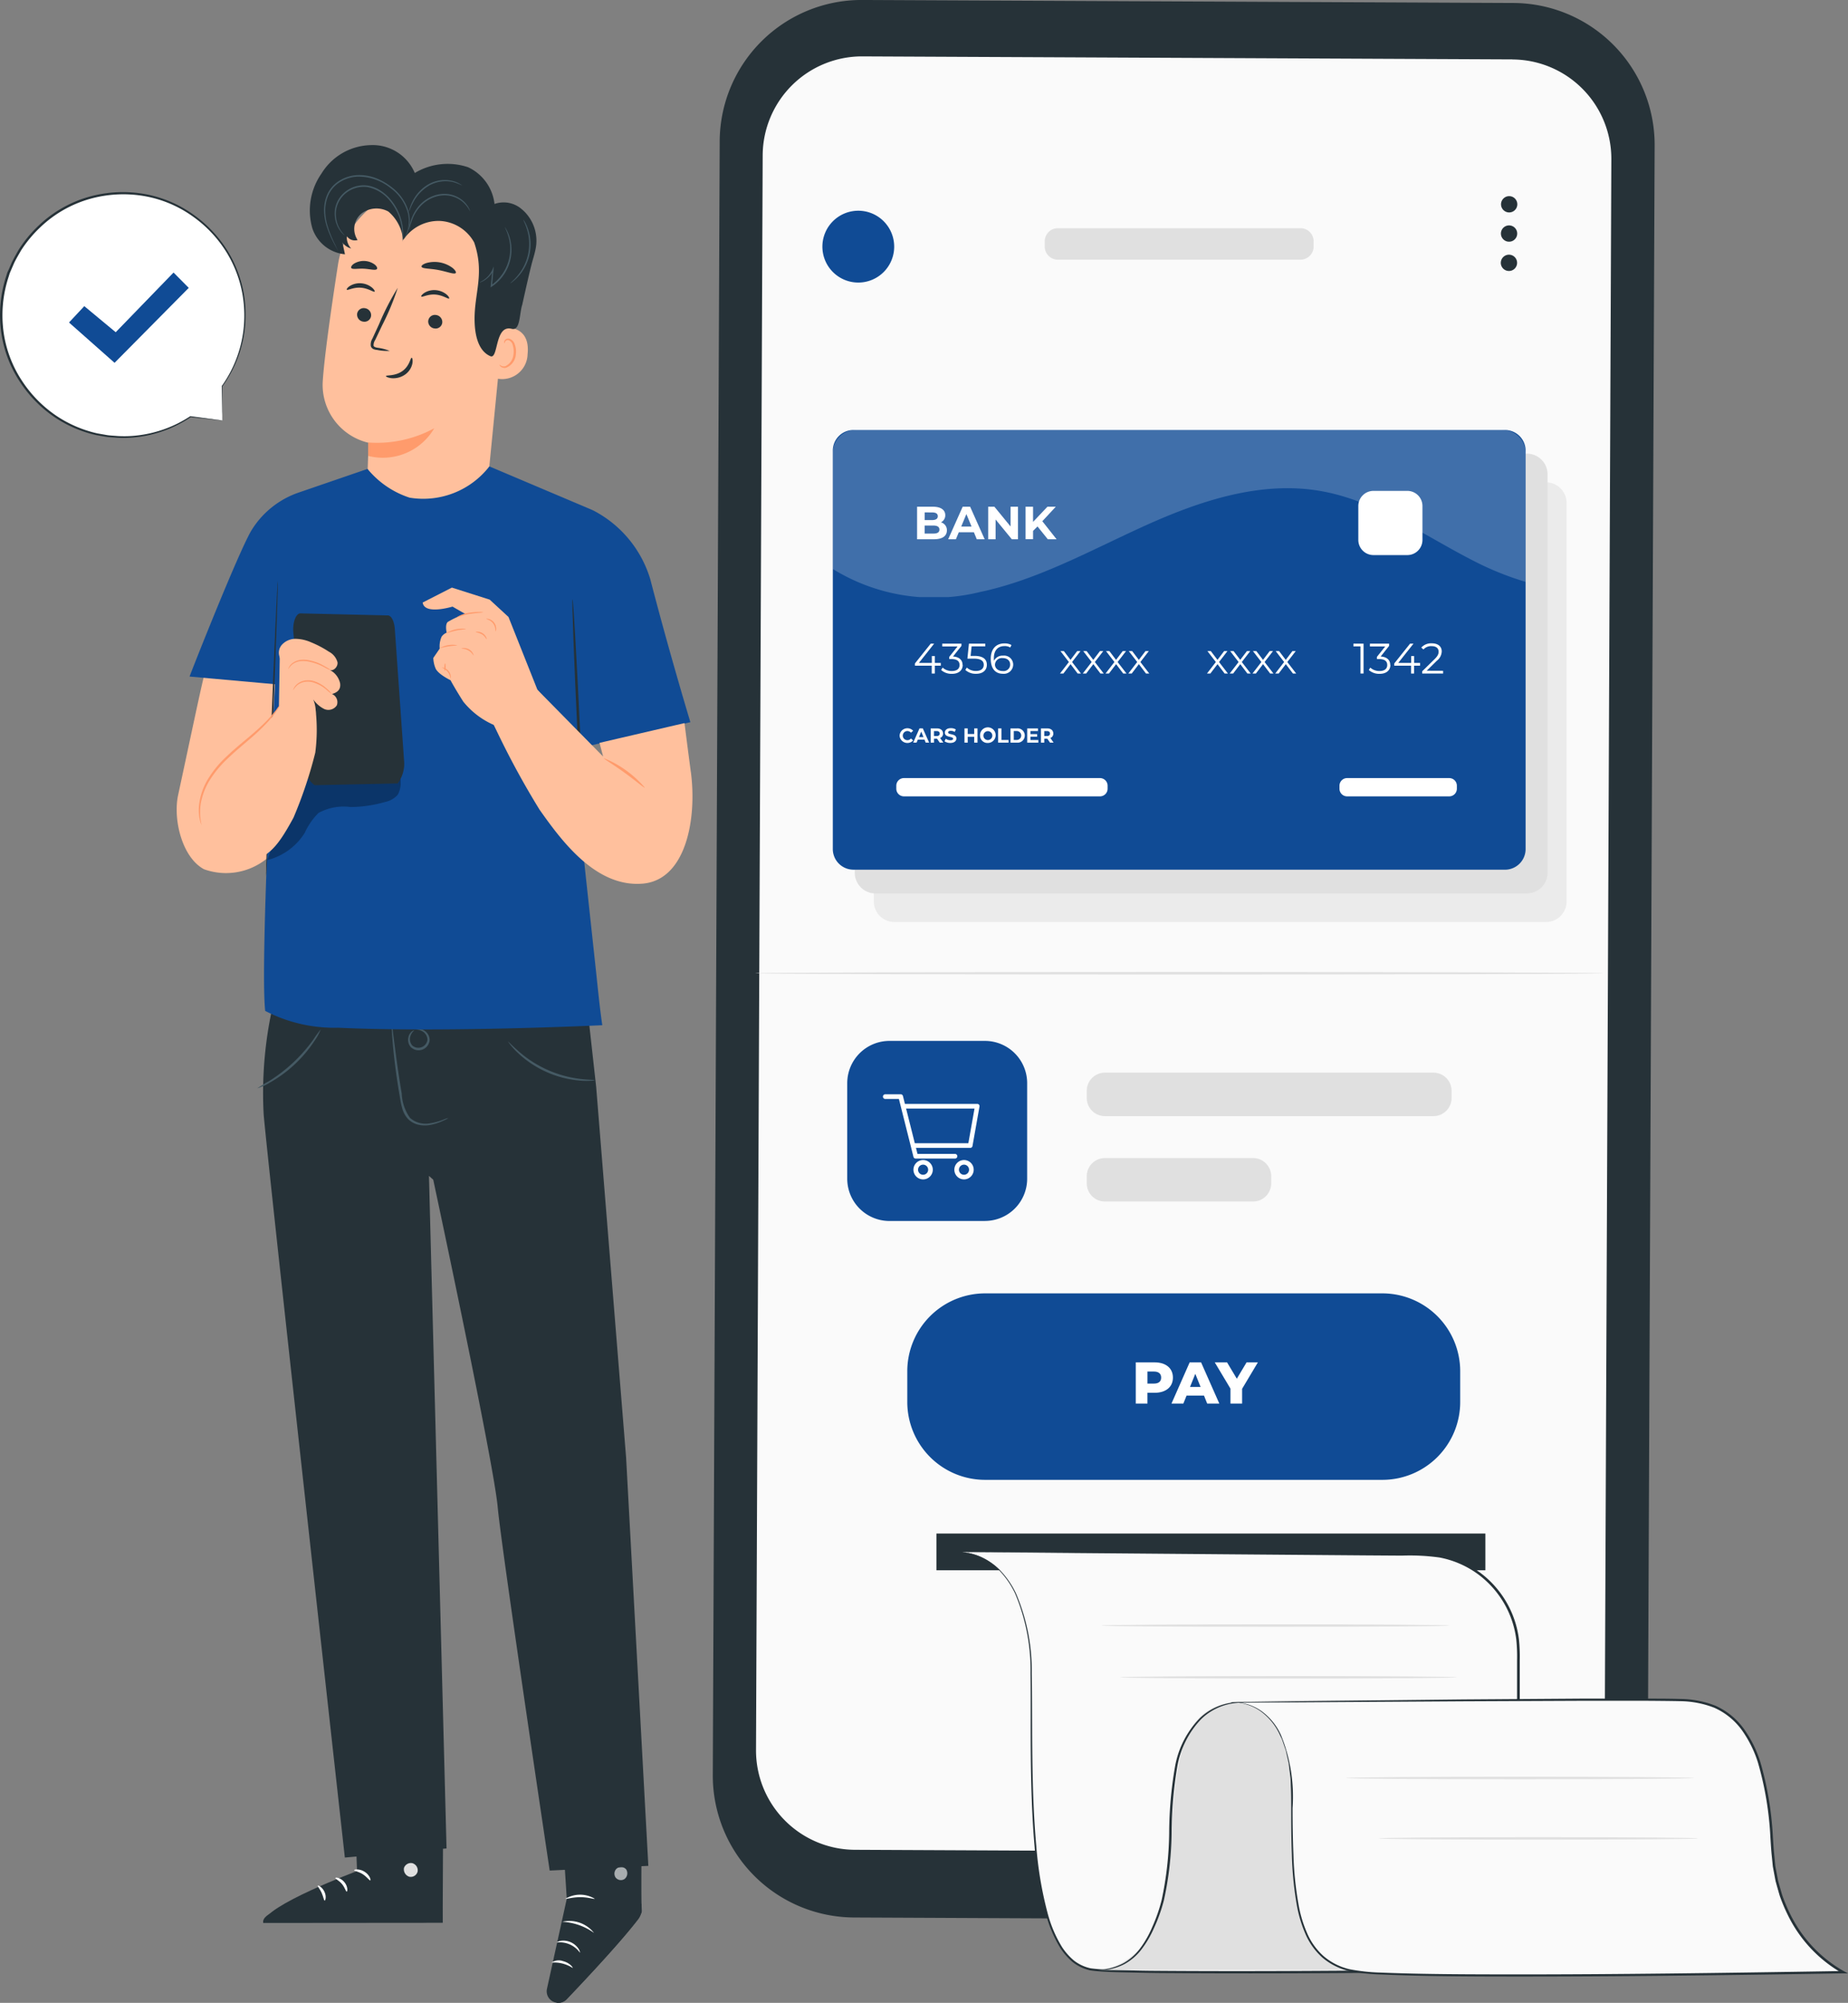 <svg id="Group_25421" data-name="Group 25421" xmlns="http://www.w3.org/2000/svg" xmlns:xlink="http://www.w3.org/1999/xlink" width="83.093" height="90" viewBox="0 0 83.093 90">
  <rect x="0" y="0" width="83.093" height="90" fill="#808080" stroke="none"/>
  <defs>
    <clipPath id="clip-path">
      <rect id="Rectangle_2549" data-name="Rectangle 2549" width="83.093" height="90" fill="none"/>
    </clipPath>
    <clipPath id="clip-path-3">
      <rect id="Rectangle_2542" data-name="Rectangle 2542" width="31.15" height="7.514" fill="none"/>
    </clipPath>
    <clipPath id="clip-path-6">
      <rect id="Rectangle_2546" data-name="Rectangle 2546" width="0.58" height="0.588" fill="none"/>
    </clipPath>
    <clipPath id="clip-path-7">
      <rect id="Rectangle_2547" data-name="Rectangle 2547" width="5.991" height="5.53" fill="none"/>
    </clipPath>
  </defs>
  <g id="Group_25420" data-name="Group 25420" clip-path="url(#clip-path)">
    <g id="Group_25409" data-name="Group 25409">
      <g id="Group_25408" data-name="Group 25408" clip-path="url(#clip-path)">
        <path id="Path_11267" data-name="Path 11267" d="M183.892,86.3l-29.282-.135a6.379,6.379,0,0,1-6.349-6.406l.31-73.411A6.379,6.379,0,0,1,154.979,0l29.282.135a6.379,6.379,0,0,1,6.349,6.406l-.31,73.411a6.378,6.378,0,0,1-6.408,6.351" transform="translate(-116.211 -0.001)" fill="#263238"/>
        <path id="Path_11268" data-name="Path 11268" d="M191.269,11.857l-5.677-.026-16.581-.077-2-.009-4.969-.023a4.467,4.467,0,0,0-4.488,4.448l-.3,71.654A4.467,4.467,0,0,0,161.7,92.31l29.223.135A4.467,4.467,0,0,0,195.413,88l.3-71.654a4.467,4.467,0,0,0-4.447-4.486" transform="translate(-123.261 -9.188)" fill="#fafafa"/>
        <path id="Path_11269" data-name="Path 11269" d="M312.955,41.14a.366.366,0,1,1-.364-.367.366.366,0,0,1,.364.367" transform="translate(-244.731 -31.959)" fill="#263238"/>
        <path id="Path_11270" data-name="Path 11270" d="M312.933,47.225a.366.366,0,1,1-.364-.367.366.366,0,0,1,.364.367" transform="translate(-244.714 -36.729)" fill="#263238"/>
        <path id="Path_11271" data-name="Path 11271" d="M312.91,53.31a.366.366,0,1,1-.364-.367.365.365,0,0,1,.364.367" transform="translate(-244.696 -41.498)" fill="#263238"/>
        <path id="Path_11272" data-name="Path 11272" d="M211.979,120H182.688a.929.929,0,0,1-.93-.93v-17.9a.929.929,0,0,1,.93-.929h29.291a.929.929,0,0,1,.93.929v17.9a.929.929,0,0,1-.93.93" transform="translate(-142.468 -78.567)" fill="#ebebeb"/>
        <path id="Path_11273" data-name="Path 11273" d="M208.018,114.062H178.727a.929.929,0,0,1-.93-.93V95.23a.93.93,0,0,1,.93-.93h29.291a.93.93,0,0,1,.93.93v17.9a.929.929,0,0,1-.93.93" transform="translate(-139.363 -73.915)" fill="#e0e0e0"/>
        <path id="Path_11274" data-name="Path 11274" d="M203.447,109.129H174.156a.929.929,0,0,1-.93-.93V90.3a.929.929,0,0,1,.93-.929h29.291a.929.929,0,0,1,.93.929v17.9a.929.929,0,0,1-.93.93" transform="translate(-135.78 -70.049)" fill="#104b95"/>
        <path id="Path_11275" data-name="Path 11275" d="M192.093,106.394c0,.253-.2.4-.585.4h-.756v-1.462h.714c.366,0,.554.152.554.38a.352.352,0,0,1-.194.322.361.361,0,0,1,.267.361m-1-.808v.345h.336c.165,0,.255-.058.255-.173s-.09-.171-.255-.171Zm.664.773c0-.123-.094-.182-.27-.182h-.395v.361h.395c.176,0,.27-.054.27-.18" transform="translate(-149.517 -82.562)" fill="#fff"/>
        <path id="Path_11276" data-name="Path 11276" d="M198.4,106.48h-.679l-.13.313h-.347l.652-1.462h.334l.654,1.462h-.355Zm-.106-.257-.232-.56-.232.56Z" transform="translate(-154.61 -82.562)" fill="#fff"/>
        <path id="Path_11277" data-name="Path 11277" d="M206.877,105.331v1.462H206.6l-.729-.888v.888h-.334v-1.462h.28l.727.888v-.888Z" transform="translate(-161.105 -82.561)" fill="#fff"/>
        <path id="Path_11278" data-name="Path 11278" d="M213.871,106.218l-.2.2v.37h-.337V105.33h.337v.683l.647-.683h.376l-.606.652.641.811h-.395Z" transform="translate(-167.221 -82.561)" fill="#fff"/>
        <path id="Path_11279" data-name="Path 11279" d="M191.469,134.79H191.2v.353h-.138v-.353h-.757v-.1l.711-.89h.154l-.687.867h.583v-.31h.134v.31h.268Z" transform="translate(-149.167 -104.877)" fill="#fff"/>
        <path id="Path_11280" data-name="Path 11280" d="M196.73,134.757c0,.224-.163.4-.487.4a.7.7,0,0,1-.483-.173l.067-.109a.588.588,0,0,0,.416.155c.222,0,.345-.1.345-.27s-.113-.267-.363-.267h-.1v-.1l.372-.466h-.687V133.8h.863v.1l-.38.478c.288.015.431.167.431.382" transform="translate(-153.443 -104.877)" fill="#fff"/>
        <path id="Path_11281" data-name="Path 11281" d="M201.758,134.748c0,.228-.159.407-.487.407a.692.692,0,0,1-.481-.173l.067-.109a.581.581,0,0,0,.412.155c.228,0,.349-.111.349-.275s-.107-.28-.449-.28h-.286l.069-.673h.734v.123h-.613l-.046.428h.173c.4,0,.558.159.558.4" transform="translate(-157.385 -104.877)" fill="#fff"/>
        <path id="Path_11282" data-name="Path 11282" d="M207.084,134.7a.418.418,0,0,1-.458.412c-.356,0-.55-.247-.55-.671,0-.457.249-.694.614-.694a.615.615,0,0,1,.318.073l-.056.111a.468.468,0,0,0-.261-.063c-.29,0-.476.186-.476.55,0,.03,0,.069.006.109a.428.428,0,0,1,.41-.23.406.406,0,0,1,.453.4m-.136,0c0-.176-.13-.29-.337-.29a.311.311,0,0,0-.345.294c0,.148.123.288.355.288a.294.294,0,0,0,.328-.292" transform="translate(-161.528 -104.835)" fill="#fff"/>
        <path id="Path_11283" data-name="Path 11283" d="M221.274,136.352l-.32-.422-.322.422h-.153l.4-.518-.38-.491h.153l.3.395.3-.395h.15l-.38.491.4.518Z" transform="translate(-172.818 -106.086)" fill="#fff"/>
        <path id="Path_11284" data-name="Path 11284" d="M226.011,136.352l-.32-.422-.322.422h-.153l.4-.518-.38-.491h.153l.3.395.3-.395h.15l-.38.491.4.518Z" transform="translate(-176.531 -106.086)" fill="#fff"/>
        <path id="Path_11285" data-name="Path 11285" d="M230.747,136.352l-.32-.422-.322.422h-.153l.4-.518-.38-.491h.153l.3.395.3-.395h.15l-.38.491.4.518Z" transform="translate(-180.243 -106.086)" fill="#fff"/>
        <path id="Path_11286" data-name="Path 11286" d="M235.484,136.352l-.32-.422-.322.422h-.153l.4-.518-.38-.491h.153l.3.395.3-.395h.15l-.38.491.4.518Z" transform="translate(-183.956 -106.086)" fill="#fff"/>
        <path id="Path_11287" data-name="Path 11287" d="M251.839,136.352l-.32-.422-.322.422h-.153l.4-.518-.38-.491h.153l.3.395.3-.395h.15l-.38.491.4.518Z" transform="translate(-196.775 -106.086)" fill="#fff"/>
        <path id="Path_11288" data-name="Path 11288" d="M256.575,136.352l-.32-.422-.322.422h-.154l.4-.518-.38-.491h.154l.3.395.3-.395h.15l-.38.491.4.518Z" transform="translate(-200.487 -106.086)" fill="#fff"/>
        <path id="Path_11289" data-name="Path 11289" d="M261.311,136.352l-.32-.422-.322.422h-.153l.4-.518-.38-.491h.154l.3.395.3-.395h.15l-.38.491.4.518Z" transform="translate(-204.2 -106.086)" fill="#fff"/>
        <path id="Path_11290" data-name="Path 11290" d="M266.047,136.352l-.32-.422-.322.422h-.154l.4-.518-.38-.491h.153l.3.395.3-.395h.15l-.38.491.4.518Z" transform="translate(-207.912 -106.086)" fill="#fff"/>
        <path id="Path_11291" data-name="Path 11291" d="M281.973,133.8v1.342h-.138v-1.219h-.317V133.8Z" transform="translate(-220.663 -104.877)" fill="#fff"/>
        <path id="Path_11292" data-name="Path 11292" d="M285.689,134.757c0,.224-.163.4-.487.4a.7.7,0,0,1-.483-.173l.067-.109a.588.588,0,0,0,.416.155c.222,0,.345-.1.345-.27s-.113-.267-.363-.267h-.1v-.1l.372-.466h-.687V133.8h.863v.1l-.38.478c.288.015.431.167.431.382" transform="translate(-223.172 -104.877)" fill="#fff"/>
        <path id="Path_11293" data-name="Path 11293" d="M291.161,134.79h-.268v.353h-.138v-.353H290v-.1l.711-.89h.154l-.687.867h.583v-.31h.134v.31h.268Z" transform="translate(-227.309 -104.877)" fill="#fff"/>
        <path id="Path_11294" data-name="Path 11294" d="M296.611,134.978v.123h-.941V135l.558-.547c.152-.149.18-.24.18-.332,0-.155-.109-.251-.314-.251a.455.455,0,0,0-.366.149l-.1-.084a.6.6,0,0,1,.476-.192c.272,0,.445.138.445.363a.552.552,0,0,1-.221.42l-.456.449Z" transform="translate(-231.723 -104.835)" fill="#fff"/>
        <path id="Path_11295" data-name="Path 11295" d="M187.112,151.7a.353.353,0,0,1,.611-.218l-.1.088a.206.206,0,0,0-.161-.075.2.2,0,1,0,0,.41.2.2,0,0,0,.161-.076l.1.088a.352.352,0,0,1-.611-.217" transform="translate(-146.664 -118.645)" fill="#fff"/>
        <path id="Path_11296" data-name="Path 11296" d="M190.464,151.919h-.3l-.057.137h-.152l.285-.641h.147l.286.641h-.155Zm-.047-.113-.1-.245-.1.245Z" transform="translate(-148.895 -118.685)" fill="#fff"/>
        <path id="Path_11297" data-name="Path 11297" d="M194,152.057l-.123-.178h-.136v.178h-.148v-.641h.277c.171,0,.278.089.278.232a.208.208,0,0,1-.132.2l.144.206Zm-.139-.52h-.121v.223h.121c.091,0,.136-.042.136-.112s-.046-.112-.136-.112" transform="translate(-151.745 -118.685)" fill="#fff"/>
        <path id="Path_11298" data-name="Path 11298" d="M196.477,151.954l.05-.112a.376.376,0,0,0,.211.067c.088,0,.123-.029.123-.069,0-.12-.372-.037-.372-.275,0-.109.088-.2.27-.2a.431.431,0,0,1,.222.057l-.046.113a.361.361,0,0,0-.177-.05c-.088,0-.122.033-.122.073,0,.118.372.037.372.272,0,.107-.089.2-.272.2a.457.457,0,0,1-.261-.074" transform="translate(-154.005 -118.645)" fill="#fff"/>
        <path id="Path_11299" data-name="Path 11299" d="M201.2,151.416v.641h-.148v-.263h-.291v.263h-.148v-.641h.148v.253h.291v-.253Z" transform="translate(-157.248 -118.685)" fill="#fff"/>
        <path id="Path_11300" data-name="Path 11300" d="M203.853,151.7a.351.351,0,1,1,.351.331.332.332,0,0,1-.351-.331m.551,0a.2.2,0,1,0-.2.2.2.2,0,0,0,.2-.2" transform="translate(-159.786 -118.645)" fill="#fff"/>
        <path id="Path_11301" data-name="Path 11301" d="M207.618,151.416h.148v.52h.321v.121h-.469Z" transform="translate(-162.738 -118.685)" fill="#fff"/>
        <path id="Path_11302" data-name="Path 11302" d="M210.178,151.416h.291a.322.322,0,1,1,0,.641h-.291Zm.284.519a.2.2,0,1,0,0-.4h-.135v.4Z" transform="translate(-164.744 -118.685)" fill="#fff"/>
        <path id="Path_11303" data-name="Path 11303" d="M214.176,151.937v.119h-.5v-.641h.484v.119h-.337v.139h.3v.115h-.3v.148Z" transform="translate(-167.489 -118.684)" fill="#fff"/>
        <path id="Path_11304" data-name="Path 11304" d="M216.933,152.057l-.124-.178h-.136v.178h-.148v-.641h.277c.171,0,.278.089.278.232a.208.208,0,0,1-.132.2l.144.206Zm-.139-.52h-.121v.223h.121c.091,0,.136-.042.136-.112s-.046-.112-.136-.112" transform="translate(-169.719 -118.685)" fill="#fff"/>
        <path id="Path_11305" data-name="Path 11305" d="M195.589,162.564h-8.815a.343.343,0,0,1-.343-.343v-.135a.343.343,0,0,1,.343-.343h8.815a.343.343,0,0,1,.343.343v.135a.343.343,0,0,1-.343.343" transform="translate(-146.13 -126.779)" fill="#fff"/>
        <path id="Path_11306" data-name="Path 11306" d="M283.549,162.564h-4.592a.343.343,0,0,1-.343-.343v-.135a.343.343,0,0,1,.343-.343h4.592a.343.343,0,0,1,.343.343v.135a.343.343,0,0,1-.343.343" transform="translate(-218.386 -126.779)" fill="#fff"/>
        <g id="Group_25407" data-name="Group 25407" transform="translate(37.446 19.318)" opacity="0.2">
          <g id="Group_25406" data-name="Group 25406">
            <g id="Group_25405" data-name="Group 25405" clip-path="url(#clip-path-3)">
              <path id="Path_11307" data-name="Path 11307" d="M203.344,89.367H174.258a1.032,1.032,0,0,0-1.032,1.032v5.218a8.647,8.647,0,0,0,6.6,1.039c2.64-.552,5.03-1.9,7.489-3.008s5.161-1.995,7.819-1.539c2.508.43,4.647,1.992,6.914,3.148a13.46,13.46,0,0,0,2.327.938V90.4a1.032,1.032,0,0,0-1.032-1.032" transform="translate(-173.226 -89.367)" fill="#fff"/>
            </g>
          </g>
        </g>
        <path id="Path_11308" data-name="Path 11308" d="M182.427,224.492h-4.29a1.9,1.9,0,0,1-1.9-1.9V218.3a1.9,1.9,0,0,1,1.9-1.9h4.29a1.9,1.9,0,0,1,1.9,1.9v4.29a1.9,1.9,0,0,1-1.9,1.9" transform="translate(-138.142 -169.626)" fill="#104b95"/>
        <path id="Path_11309" data-name="Path 11309" d="M186.886,230.358h-1.767a.1.1,0,0,1-.1-.079l-.654-2.6h-.613a.1.1,0,1,1,0-.209h.695a.1.1,0,0,1,.1.079l.654,2.6h1.686a.1.1,0,1,1,0,.209" transform="translate(-143.947 -178.297)" fill="#fff"/>
        <path id="Path_11310" data-name="Path 11310" d="M191.138,241.941a.331.331,0,1,1-.331-.331.331.331,0,0,1,.331.331" transform="translate(-149.301 -189.381)" fill="#104b95"/>
        <path id="Path_11311" data-name="Path 11311" d="M190.429,242a.435.435,0,1,1,.436-.435.436.436,0,0,1-.436.435m0-.662a.227.227,0,1,0,.227.227.227.227,0,0,0-.227-.227" transform="translate(-148.923 -189.003)" fill="#fff"/>
        <path id="Path_11312" data-name="Path 11312" d="M199.641,241.941a.331.331,0,1,1-.331-.331.331.331,0,0,1,.331.331" transform="translate(-155.966 -189.381)" fill="#104b95"/>
        <path id="Path_11313" data-name="Path 11313" d="M198.932,242a.435.435,0,1,1,.436-.435.436.436,0,0,1-.436.435m0-.662a.227.227,0,1,0,.227.227.227.227,0,0,0-.227-.227" transform="translate(-155.587 -189.003)" fill="#fff"/>
        <path id="Path_11314" data-name="Path 11314" d="M190.629,231.446h-2.518a.1.1,0,0,1,0-.209h2.43l.277-1.557h-3.175a.1.1,0,0,1,0-.209c.005,0,.37,0,.861,0h2.437a.1.1,0,0,1,.1.123l-.314,1.767a.1.1,0,0,1-.1.086" transform="translate(-147 -179.866)" fill="#fff"/>
        <path id="Path_11315" data-name="Path 11315" d="M241.64,224.931H226.868a.816.816,0,0,1-.816-.816v-.321a.816.816,0,0,1,.816-.816H241.64a.816.816,0,0,1,.816.816v.321a.816.816,0,0,1-.816.816" transform="translate(-177.187 -174.777)" fill="#e0e0e0"/>
        <path id="Path_11316" data-name="Path 11316" d="M233.529,242.681h-6.661a.816.816,0,0,1-.816-.816v-.321a.816.816,0,0,1,.816-.816h6.661a.816.816,0,0,1,.816.816v.321a.816.816,0,0,1-.816.816" transform="translate(-177.187 -188.69)" fill="#e0e0e0"/>
        <path id="Path_11317" data-name="Path 11317" d="M195.21,202.113c0,.031-8.537.056-19.065.056s-19.067-.025-19.067-.056,8.535-.056,19.067-.056,19.065.025,19.065.056" transform="translate(-123.123 -158.379)" fill="#e0e0e0"/>
        <path id="Path_11318" data-name="Path 11318" d="M210.059,277.2H192.2a3.5,3.5,0,0,1-3.5-3.5v-1.379a3.5,3.5,0,0,1,3.5-3.5h17.861a3.5,3.5,0,0,1,3.5,3.5v1.379a3.5,3.5,0,0,1-3.5,3.5" transform="translate(-147.905 -210.702)" fill="#104b95"/>
        <path id="Path_11319" data-name="Path 11319" d="M237.9,283.885c0,.42-.317.682-.823.682h-.323v.484h-.524V283.2h.847c.505,0,.823.262.823.685m-.529,0c0-.172-.109-.273-.325-.273h-.291v.542h.291c.217,0,.325-.1.325-.27" transform="translate(-185.161 -221.981)" fill="#fff"/>
        <path id="Path_11320" data-name="Path 11320" d="M245.131,284.692h-.783l-.145.36h-.534l.818-1.852H245l.82,1.852h-.545Zm-.153-.386-.238-.592-.238.592Z" transform="translate(-190.995 -221.981)" fill="#fff"/>
        <path id="Path_11321" data-name="Path 11321" d="M253.905,284.388v.664h-.524v-.672l-.706-1.18h.553l.439.735.439-.735h.508Z" transform="translate(-198.055 -221.981)" fill="#fff"/>
        <path id="Path_11322" data-name="Path 11322" d="M174.29,45.42a1.614,1.614,0,1,1-1.614-1.614,1.614,1.614,0,0,1,1.614,1.614" transform="translate(-134.084 -34.337)" fill="#104b95"/>
        <path id="Path_11323" data-name="Path 11323" d="M228.809,48.851H217.9a.591.591,0,0,1-.591-.591v-.233a.591.591,0,0,1,.591-.591h10.909a.591.591,0,0,1,.591.591v.233a.591.591,0,0,1-.591.591" transform="translate(-170.334 -37.182)" fill="#e0e0e0"/>
        <rect id="Rectangle_2543" data-name="Rectangle 2543" width="24.683" height="1.649" transform="translate(42.105 68.911)" fill="#263238"/>
        <path id="Path_11324" data-name="Path 11324" d="M200.185,322.6c.217.072,3.108.072,3.108,5.782s-.144,12.792,2.891,13.009,19.008,0,19.008,0V327.06a4.342,4.342,0,0,0-4.317-4.342Z" transform="translate(-156.911 -252.862)" fill="#fafafa"/>
        <path id="Path_11325" data-name="Path 11325" d="M200.185,322.6l12.006.036,6.092.022,1.67.008a9.762,9.762,0,0,1,1.725.085,4.384,4.384,0,0,1,1.644.679,4.419,4.419,0,0,1,1.885,3.086,7.607,7.607,0,0,1,.038.953q0,.477,0,.959,0,1.928,0,3.935c0,2.673,0,5.44,0,8.274v.809h-.056c-5.586.067-10.9.117-15.726.079-.6,0-1.2-.015-1.787-.028s-1.165-.015-1.744-.094a1.97,1.97,0,0,1-.783-.368,2.878,2.878,0,0,1-.562-.637,5.772,5.772,0,0,1-.645-1.511,16.829,16.829,0,0,1-.513-3.062c-.088-.992-.127-1.947-.149-2.858-.047-1.821-.011-3.47-.032-4.913a8.814,8.814,0,0,0-.7-3.6,3.923,3.923,0,0,0-.773-1.091,2.958,2.958,0,0,0-.815-.544,4.077,4.077,0,0,0-.781-.221l.2.031a2.833,2.833,0,0,1,.585.169,2.953,2.953,0,0,1,.829.54,3.935,3.935,0,0,1,.789,1.1,8.814,8.814,0,0,1,.721,3.617c.027,1.447,0,3.092.048,4.912.025.91.066,1.863.156,2.852a16.764,16.764,0,0,0,.517,3.045,5.677,5.677,0,0,0,.636,1.485,2.783,2.783,0,0,0,.542.613,1.869,1.869,0,0,0,.743.347c.553.074,1.142.069,1.726.09s1.183.022,1.786.026c4.826.032,10.138-.021,15.723-.088l-.056.056v-.753c0-2.834,0-5.6,0-8.274q0-2,0-3.935,0-.482,0-.959a7.514,7.514,0,0,0-.036-.94,4.293,4.293,0,0,0-.608-1.723,4.338,4.338,0,0,0-1.23-1.292,4.289,4.289,0,0,0-1.605-.666,9.705,9.705,0,0,0-1.7-.086l-1.662-.011-6.062-.048-12.048-.1" transform="translate(-156.911 -252.862)" fill="#263238"/>
        <path id="Path_11326" data-name="Path 11326" d="M228.275,365.528s2.5,0,3.034-3.686c.638-4.392,0-8.239,3.4-8.384s12.5,0,12.5,0v12.07Z" transform="translate(-178.929 -277.001)" fill="#e0e0e0"/>
        <path id="Path_11327" data-name="Path 11327" d="M256.051,353.429s2.74-.332,2.74,4.221.072,7.565,3.108,7.9,21.682,0,21.682,0a6.375,6.375,0,0,1-3.18-5.517c-.217-4.12-1.084-6.633-4.047-6.713s-20.3.107-20.3.107" transform="translate(-200.701 -276.929)" fill="#fafafa"/>
        <path id="Path_11328" data-name="Path 11328" d="M256.05,353.258l.184-.008.539-.011,2.076-.031,7.643-.084,5.283-.037,2.945,0c.507,0,1.02,0,1.541.015a4.424,4.424,0,0,1,1.564.3,3.182,3.182,0,0,1,1.271,1.022,5.268,5.268,0,0,1,.75,1.493,14.679,14.679,0,0,1,.57,3.385c.019.291.035.585.067.874l.043.436.081.432.041.217.059.213.122.426a7.482,7.482,0,0,0,.343.822,5.951,5.951,0,0,0,2.429,2.61l.189.1-.212,0-.517.009c-5,.082-9.771.136-14.108.135-2.168,0-4.229-.01-6.158-.092a8.653,8.653,0,0,1-1.419-.153,2.849,2.849,0,0,1-1.229-.619,3.041,3.041,0,0,1-.762-1.081,5.712,5.712,0,0,1-.365-1.211,15.308,15.308,0,0,1-.234-2.331c-.028-.739-.03-1.436-.03-2.087,0-.326,0-.64-.014-.941-.008-.15-.005-.3-.021-.443l-.052-.423-.025-.2-.044-.2-.085-.38-.12-.35-.059-.168-.077-.155a2.672,2.672,0,0,0-.717-.961,2.1,2.1,0,0,0-.771-.425,2.068,2.068,0,0,0-.536-.1c-.062,0-.108,0-.14,0h-.047a.406.406,0,0,1,.047-.006,1.188,1.188,0,0,1,.14,0,1.984,1.984,0,0,1,.542.088,2.1,2.1,0,0,1,.786.421,2.691,2.691,0,0,1,.735.968,7.354,7.354,0,0,1,.521,3.28c0,.651.008,1.347.039,2.084a15.328,15.328,0,0,0,.241,2.318,5.634,5.634,0,0,0,.363,1.193,2.954,2.954,0,0,0,.743,1.049,2.76,2.76,0,0,0,1.193.6,8.587,8.587,0,0,0,1.4.147c1.924.078,3.985.08,6.153.082,4.335,0,9.1-.062,14.106-.144l.516-.009-.023.107a6.052,6.052,0,0,1-2.482-2.663,7.672,7.672,0,0,1-.348-.836l-.124-.433-.06-.216-.041-.22-.082-.439-.044-.442c-.032-.3-.047-.586-.066-.876a14.606,14.606,0,0,0-.562-3.359,5.178,5.178,0,0,0-.732-1.463,3.079,3.079,0,0,0-1.228-.99,4.326,4.326,0,0,0-1.526-.295c-.52-.011-1.034-.014-1.54-.018h-2.945l-5.283.023-7.643.048-2.076.01h-.54l-.184,0" transform="translate(-200.7 -276.758)" fill="#263238"/>
        <path id="Path_11329" data-name="Path 11329" d="M234.734,353.789c0,.014-.219-.009-.606.045a2.6,2.6,0,0,0-1.453.708,4.112,4.112,0,0,0-1.079,2.147,18.456,18.456,0,0,0-.254,3,14.833,14.833,0,0,1-.349,3.006,7.349,7.349,0,0,1-.447,1.247,4.639,4.639,0,0,1-.591.994,2.452,2.452,0,0,1-.73.616,2.492,2.492,0,0,1-.681.236,2.6,2.6,0,0,1-.452.042.8.8,0,0,1-.158,0,.868.868,0,0,1,.157-.018,3.211,3.211,0,0,0,.445-.062,2.552,2.552,0,0,0,.66-.248,2.426,2.426,0,0,0,.7-.611,4.648,4.648,0,0,0,.567-.982,7.38,7.38,0,0,0,.432-1.235,15.2,15.2,0,0,0,.337-2.986,17.87,17.87,0,0,1,.265-3.014,4.147,4.147,0,0,1,1.126-2.183,2.6,2.6,0,0,1,1.5-.693,2.112,2.112,0,0,1,.262-.018,1.591,1.591,0,0,1,.192,0,.83.83,0,0,1,.158.015" transform="translate(-178.662 -277.296)" fill="#263238"/>
        <path id="Path_11330" data-name="Path 11330" d="M244.746,337.7c0,.031-3.5.056-7.821.056s-7.822-.025-7.822-.056,3.5-.056,7.822-.056,7.821.025,7.821.056" transform="translate(-179.578 -264.654)" fill="#e0e0e0"/>
        <path id="Path_11331" data-name="Path 11331" d="M248.116,348.463c0,.031-3.386.056-7.562.056s-7.563-.025-7.563-.056,3.386-.056,7.563-.056,7.562.025,7.562.056" transform="translate(-182.625 -273.092)" fill="#e0e0e0"/>
        <path id="Path_11332" data-name="Path 11332" d="M295.579,369.394c0,.031-3.5.056-7.821.056s-7.822-.025-7.822-.056,3.5-.056,7.822-.056,7.821.025,7.821.056" transform="translate(-219.423 -289.499)" fill="#e0e0e0"/>
        <path id="Path_11333" data-name="Path 11333" d="M301.164,381.953c0,.031-3.212.056-7.175.056s-7.175-.025-7.175-.056,3.212-.056,7.175-.056,7.175.025,7.175.056" transform="translate(-224.814 -299.343)" fill="#e0e0e0"/>
        <path id="Path_11334" data-name="Path 11334" d="M284.739,104.925h-1.523a.681.681,0,0,1-.681-.681v-1.523a.681.681,0,0,1,.681-.681h1.523a.681.681,0,0,1,.68.681v1.523a.681.681,0,0,1-.68.681" transform="translate(-221.46 -79.982)" fill="#fff"/>
      </g>
    </g>
    <g id="Group_25411" data-name="Group 25411">
      <g id="Group_25410" data-name="Group 25410" clip-path="url(#clip-path)">
        <path id="Path_11335" data-name="Path 11335" d="M10.142,50.339l-1.43-.173A5.493,5.493,0,1,1,10.126,48.8l0,0Z" transform="translate(-0.147 -31.447)" fill="#fff"/>
        <path id="Path_11336" data-name="Path 11336" d="M10,50.189s0-.037,0-.1,0-.17-.007-.3c0-.264-.012-.646-.021-1.14l.033.015,0,0a.02.02,0,0,1-.028,0,.02.02,0,0,1,0-.025,5.473,5.473,0,0,0,.962-2.444,5.6,5.6,0,0,0-.046-1.731,5.451,5.451,0,0,0-.708-1.832,5.558,5.558,0,0,0-1.481-1.584,5.318,5.318,0,0,0-2.149-.928,5.561,5.561,0,0,0-2.486.107,5.322,5.322,0,0,0-2.264,1.289,5.594,5.594,0,0,0-.857,1.032c-.11.192-.224.382-.318.58l-.13.3-.064.15-.048.156a5.549,5.549,0,0,0-.225,2.5,5.307,5.307,0,0,0,.846,2.206,5.573,5.573,0,0,0,1.54,1.551,5.476,5.476,0,0,0,1.817.779l.453.08c.149.022.3.026.442.039a4.926,4.926,0,0,0,.839-.016A5.475,5.475,0,0,0,8.555,50a.019.019,0,0,1,.013,0l1.054.139.277.038c.063.009.1.015.1.015s-.029,0-.09-.007l-.273-.028-1.069-.117.013,0a5.458,5.458,0,0,1-2.483.906,4.959,4.959,0,0,1-.849.021c-.147-.013-.3-.015-.449-.037l-.46-.078a5.537,5.537,0,0,1-1.846-.783,5.638,5.638,0,0,1-1.569-1.57,5.385,5.385,0,0,1-.866-2.241A5.634,5.634,0,0,1,.281,43.7l.049-.159L.4,43.391l.132-.307c.1-.2.211-.4.324-.591a5.677,5.677,0,0,1,.872-1.051A5.415,5.415,0,0,1,4.03,40.131a5.647,5.647,0,0,1,2.53-.106,5.4,5.4,0,0,1,2.183.949,5.627,5.627,0,0,1,1.5,1.613,5.513,5.513,0,0,1,.711,1.862,5.644,5.644,0,0,1,.037,1.753A5.463,5.463,0,0,1,10,48.66l-.029-.027,0,0a.02.02,0,0,1,.028,0,.022.022,0,0,1,0,.013c0,.5,0,.886,0,1.153,0,.126,0,.223,0,.294s0,.1,0,.1" transform="translate(0 -31.297)" fill="#263238"/>
        <path id="Path_11337" data-name="Path 11337" d="M14.352,58.9l.687-.735,1.413,1.172,2.6-2.682.684.689L16.4,60.712Z" transform="translate(-11.249 -44.408)" fill="#104b95"/>
      </g>
    </g>
    <g id="Group_25419" data-name="Group 25419">
      <g id="Group_25418" data-name="Group 25418" clip-path="url(#clip-path)">
        <path id="Path_11338" data-name="Path 11338" d="M67.79,42.288a4.149,4.149,0,0,1,4.4-3.5l.214.016c2.3.3,3.328,2.426,2.962,4.718l-.8,8.133-.039,1.681-5.479.5.118-3.549a2.673,2.673,0,0,1-2.062-2.73c.065-1.073.378-3.273.685-5.261" transform="translate(-52.594 -30.39)" fill="#ffc09d"/>
        <path id="Path_11339" data-name="Path 11339" d="M76.574,89.661a5.4,5.4,0,0,0,2.972-.64,2.678,2.678,0,0,1-2.974,1.242Z" transform="translate(-60.02 -69.777)" fill="#ff9b6c"/>
        <path id="Path_11340" data-name="Path 11340" d="M74.271,64.321a.318.318,0,0,0,.283.342A.3.3,0,0,0,74.9,64.4a.318.318,0,0,0-.282-.342.3.3,0,0,0-.348.262" transform="translate(-58.214 -50.209)" fill="#263238"/>
        <path id="Path_11341" data-name="Path 11341" d="M72.124,59.17c.036.044.289-.116.631-.09s.579.215.619.176c.019-.017-.015-.095-.118-.182a.872.872,0,0,0-.492-.192.839.839,0,0,0-.506.123c-.111.073-.152.145-.134.165" transform="translate(-56.53 -46.152)" fill="#263238"/>
        <path id="Path_11342" data-name="Path 11342" d="M89.065,65.732a.318.318,0,0,0,.283.342.3.3,0,0,0,.348-.262.319.319,0,0,0-.282-.342.3.3,0,0,0-.348.262" transform="translate(-69.81 -51.315)" fill="#263238"/>
        <path id="Path_11343" data-name="Path 11343" d="M87.62,60.594c.036.044.29-.116.631-.09s.579.215.619.176c.019-.017-.015-.095-.118-.182a.872.872,0,0,0-.492-.192.838.838,0,0,0-.506.124c-.11.073-.152.145-.134.165" transform="translate(-68.676 -47.268)" fill="#263238"/>
        <path id="Path_11344" data-name="Path 11344" d="M77.963,62.669a2.248,2.248,0,0,0-.547-.141c-.086-.015-.168-.038-.178-.1a.445.445,0,0,1,.077-.254l.306-.645a11.422,11.422,0,0,0,.705-1.693,11.456,11.456,0,0,0-.84,1.633l-.3.65a.505.505,0,0,0-.07.339.219.219,0,0,0,.134.138.607.607,0,0,0,.147.031,2.24,2.24,0,0,0,.562.042" transform="translate(-60.442 -46.902)" fill="#263238"/>
        <path id="Path_11345" data-name="Path 11345" d="M81.435,74.369c-.055-.007-.083.363-.419.6s-.728.17-.734.222c-.007.023.083.078.249.095a.925.925,0,0,0,.612-.164.806.806,0,0,0,.328-.507c.025-.154-.009-.249-.035-.248" transform="translate(-62.927 -58.292)" fill="#263238"/>
        <path id="Path_11346" data-name="Path 11346" d="M87.674,54.664c.027.1.371.076.768.153s.713.21.772.131c.026-.038-.024-.129-.147-.229a1.361,1.361,0,0,0-1.173-.217c-.151.048-.231.116-.219.161" transform="translate(-68.721 -42.682)" fill="#263238"/>
        <path id="Path_11347" data-name="Path 11347" d="M73.027,54.564c.054.082.3.019.578.035s.518.09.579.013c.027-.038,0-.118-.1-.2a.839.839,0,0,0-.933-.039c-.106.072-.144.15-.121.19" transform="translate(-57.235 -42.524)" fill="#263238"/>
        <path id="Path_11348" data-name="Path 11348" d="M102.3,68.636a.6.6,0,0,1,.693-.534c.411.07.855.338.765,1.192a1.145,1.145,0,0,1-1.645,1c0-.03.114-1.024.187-1.657" transform="translate(-80.036 -53.374)" fill="#ffc09d"/>
        <path id="Path_11349" data-name="Path 11349" d="M103.9,71.55c.007,0,.024.021.067.046a.264.264,0,0,0,.2.025.656.656,0,0,0,.364-.554.875.875,0,0,0-.034-.385.306.306,0,0,0-.177-.224.135.135,0,0,0-.163.056c-.025.04-.018.072-.027.073s-.03-.029-.011-.09a.171.171,0,0,1,.07-.089.2.2,0,0,1,.15-.023.373.373,0,0,1,.251.264.9.9,0,0,1,.047.432.689.689,0,0,1-.454.614.284.284,0,0,1-.237-.065c-.043-.042-.048-.077-.042-.079" transform="translate(-81.442 -55.166)" fill="#ff9b6c"/>
        <path id="Path_11350" data-name="Path 11350" d="M73.956,37.36c-.125.434-.08,1.155-.468,1.057-.77-.194-.586,1.385-.955,1.23s-.687-.6-.71-1.573c-.029-1.233.467-2.124-.019-3.537a1.87,1.87,0,0,0-1.559-.968,1.9,1.9,0,0,0-1.636.867,1.9,1.9,0,0,0-.662-1.287,1.112,1.112,0,0,0-1.225.1.9.9,0,0,0-.16,1.178.433.433,0,0,1-.484-.174.739.739,0,0,0,.192.554.682.682,0,0,1-.391-.272l.115.534A1.717,1.717,0,0,1,64.527,33.9a2.893,2.893,0,0,1,.411-2.459,2.67,2.67,0,0,1,2.214-1.278,2.052,2.052,0,0,1,1.981,1.253,2.874,2.874,0,0,1,2.4-.258,2.081,2.081,0,0,1,1.185,1.649,1.24,1.24,0,0,1,1.228.238c.028.023.056.047.082.072a1.851,1.851,0,0,1,.538,1.708c-.047.247-.133.5-.183.7-.15.589-.423,1.834-.423,1.834" transform="translate(-50.483 -23.642)" fill="#263238"/>
        <path id="Path_11351" data-name="Path 11351" d="M70.059,40.759a.243.243,0,0,1-.052-.041.911.911,0,0,1-.128-.14,1.3,1.3,0,0,1-.254-.645,1.231,1.231,0,0,1,.3-.972,1.329,1.329,0,0,1,1.158-.438,1.5,1.5,0,0,1,.615.241,2.011,2.011,0,0,1,.453.414,2.4,2.4,0,0,1,.465.919,2.35,2.35,0,0,1,.076.691,1.837,1.837,0,0,1-.019.188.247.247,0,0,1-.013.065,2.858,2.858,0,0,0-.089-.931,2.412,2.412,0,0,0-.467-.892,1.7,1.7,0,0,0-1.029-.628,1.276,1.276,0,0,0-1.1.412,1.193,1.193,0,0,0-.3.926,1.326,1.326,0,0,0,.228.634c.093.133.163.191.158.2" transform="translate(-54.567 -30.186)" fill="#455a64"/>
        <path id="Path_11352" data-name="Path 11352" d="M68.035,39.773a.409.409,0,0,1-.046-.074c-.028-.05-.069-.123-.119-.219a4.694,4.694,0,0,1-.357-.846,2.436,2.436,0,0,1-.1-.629,1.763,1.763,0,0,1,.132-.721,1.4,1.4,0,0,1,.52-.619,1.7,1.7,0,0,1,.824-.273,2.071,2.071,0,0,1,.858.137,2.7,2.7,0,0,1,.7.4,2.1,2.1,0,0,1,.768,1.113,1.525,1.525,0,0,1-.045.912,1.241,1.241,0,0,1-.113.223.43.43,0,0,1-.053.069,2.019,2.019,0,0,0,.142-.3,1.537,1.537,0,0,0,.024-.891,2.073,2.073,0,0,0-.76-1.076,2.306,2.306,0,0,0-1.518-.519,1.647,1.647,0,0,0-.793.261,1.346,1.346,0,0,0-.5.589,1.724,1.724,0,0,0-.133.7,2.427,2.427,0,0,0,.09.617,5.169,5.169,0,0,0,.334.847l.107.225a.414.414,0,0,1,.034.08" transform="translate(-52.841 -28.522)" fill="#455a64"/>
        <path id="Path_11353" data-name="Path 11353" d="M106.109,48.55c-.008-.01.14-.114.324-.333a2.224,2.224,0,0,0,.434-2.091c-.082-.274-.176-.429-.165-.434a.418.418,0,0,1,.071.1,1.867,1.867,0,0,1,.139.315,2.142,2.142,0,0,1-.443,2.137,1.854,1.854,0,0,1-.254.234.407.407,0,0,1-.107.068" transform="translate(-83.171 -35.815)" fill="#455a64"/>
        <path id="Path_11354" data-name="Path 11354" d="M99.718,49.679c0-.006.076-.034.2-.116a1.1,1.1,0,0,0,.383-.461l.064-.145-.014.158-.065.726-.05-.03a1.991,1.991,0,0,0,.835-1.285,2.017,2.017,0,0,0,0-.713,2.732,2.732,0,0,0-.214-.627s.012.012.029.037a1.283,1.283,0,0,1,.067.116,1.878,1.878,0,0,1,.165.465,1.987,1.987,0,0,1-.842,2.06l-.057.038.007-.067.077-.725.049.013a1.078,1.078,0,0,1-.414.464.923.923,0,0,1-.154.076.17.17,0,0,1-.058.016" transform="translate(-78.162 -36.986)" fill="#455a64"/>
        <path id="Path_11355" data-name="Path 11355" d="M87.849,41.1a1.441,1.441,0,0,0-.351-.438,1.289,1.289,0,0,0-.546-.254,1.36,1.36,0,0,0-.73.066,1.573,1.573,0,0,0-.612.413,1.874,1.874,0,0,0-.329.513,3.594,3.594,0,0,0-.165.543.548.548,0,0,1,.011-.154,1.919,1.919,0,0,1,.111-.407,1.823,1.823,0,0,1,.327-.536,1.59,1.59,0,0,1,.634-.435,1.39,1.39,0,0,1,.766-.064,1.292,1.292,0,0,1,.564.278,1.128,1.128,0,0,1,.266.33.732.732,0,0,1,.046.106c.008.025.012.038.01.039" transform="translate(-66.715 -31.608)" fill="#455a64"/>
        <path id="Path_11356" data-name="Path 11356" d="M87.481,37.652a2.127,2.127,0,0,0-.419-.161,1.519,1.519,0,0,0-1.042.147,1.892,1.892,0,0,0-.738.767c-.132.245-.174.416-.186.412a.394.394,0,0,1,.023-.121,1.849,1.849,0,0,1,.12-.313,1.825,1.825,0,0,1,.748-.8,1.494,1.494,0,0,1,1.085-.134,1.146,1.146,0,0,1,.31.132.358.358,0,0,1,.1.075" transform="translate(-66.701 -29.313)" fill="#455a64"/>
        <path id="Path_11357" data-name="Path 11357" d="M58.806,369.668l.153,4.157s-4.174,1.552-4.221,2.323l8.071-.007.028-6.487Z" transform="translate(-42.905 -289.746)" fill="#263238"/>
        <path id="Path_11358" data-name="Path 11358" d="M84.38,387.275a.33.33,0,0,1,.228.376.317.317,0,0,1-.371.23.348.348,0,0,1-.24-.4.329.329,0,0,1,.412-.2" transform="translate(-65.831 -303.548)" fill="#e0e0e0"/>
        <path id="Path_11359" data-name="Path 11359" d="M62.8,397.293l-.023-.654-7.73.251s-.359.157-.318.41Z" transform="translate(-42.894 -310.898)" fill="#263238"/>
        <path id="Path_11360" data-name="Path 11360" d="M73.658,388.629c0,.039.2.057.393.184s.3.292.334.276-.022-.243-.26-.392-.474-.1-.466-.068" transform="translate(-57.735 -304.591)" fill="#fff"/>
        <path id="Path_11361" data-name="Path 11361" d="M69.743,390.327c-.009.038.162.105.3.272s.173.343.212.341.064-.225-.106-.429-.4-.222-.4-.184" transform="translate(-54.666 -305.938)" fill="#fff"/>
        <path id="Path_11362" data-name="Path 11362" d="M66.378,392.609c.036.008.091-.188-.011-.4s-.286-.3-.3-.269.1.148.178.326.1.343.135.346" transform="translate(-51.781 -307.206)" fill="#fff"/>
        <path id="Path_11363" data-name="Path 11363" d="M73.979,383.846c.017.036.2-.019.42,0s.4.085.417.051-.147-.174-.409-.188-.447.11-.428.141" transform="translate(-57.986 -300.759)" fill="#fff"/>
        <path id="Path_11364" data-name="Path 11364" d="M114.292,371.48l.321,5.023-.891,4.046a.516.516,0,0,0,.874.469c.737-.768,3.435-3.6,3.391-3.971-.051-.424.013-5.321.013-5.321Z" transform="translate(-89.129 -291.178)" fill="#263238"/>
        <path id="Path_11365" data-name="Path 11365" d="M115.741,400.128l3.824-4.461.009.213a.777.777,0,0,1-.163.51c-.3.388-1.166,1.442-3.207,3.586a.516.516,0,0,1-.462.152" transform="translate(-90.721 -310.136)" fill="#263238"/>
        <g id="Group_25414" data-name="Group 25414" transform="translate(27.628 83.896)" opacity="0.6">
          <g id="Group_25413" data-name="Group 25413">
            <g id="Group_25412" data-name="Group 25412" clip-path="url(#clip-path-6)">
              <path id="Path_11366" data-name="Path 11366" d="M127.924,388.157a.312.312,0,0,0-.069.411.3.3,0,0,0,.407.072.329.329,0,0,0,.07-.435.311.311,0,0,0-.431-.027" transform="translate(-127.807 -388.102)" fill="#fff"/>
            </g>
          </g>
        </g>
        <path id="Path_11367" data-name="Path 11367" d="M116.867,403.943a1.112,1.112,0,0,0-1.04-.46c0-.012.057-.054.174-.075a.822.822,0,0,1,.8.356c.063.1.074.175.062.179" transform="translate(-90.789 -316.195)" fill="#fff"/>
        <path id="Path_11368" data-name="Path 11368" d="M115.672,407.9a1.536,1.536,0,0,0-.948-.241.571.571,0,0,1,.521-.064c.3.074.452.291.427.305" transform="translate(-89.924 -319.468)" fill="#fff"/>
        <path id="Path_11369" data-name="Path 11369" d="M118.363,399.83a2.651,2.651,0,0,0-1.434-.5,1.411,1.411,0,0,1,1.434.5" transform="translate(-91.653 -312.972)" fill="#fff"/>
        <path id="Path_11370" data-name="Path 11370" d="M118.934,394.039c-.012.031-.295-.074-.657-.072s-.645.1-.657.07a1.279,1.279,0,0,1,1.314,0" transform="translate(-92.194 -308.716)" fill="#fff"/>
        <path id="Path_11371" data-name="Path 11371" d="M118.569,387.12a1.638,1.638,0,0,0-1.342.1c-.009-.01.044-.075.157-.147a1.124,1.124,0,0,1,1.008-.076c.123.054.184.111.177.122" transform="translate(-91.886 -303.275)" fill="#fff"/>
        <path id="Path_11372" data-name="Path 11372" d="M117.3,382.49a.433.433,0,0,1-.015-.19,1.325,1.325,0,0,1,.131-.5.587.587,0,0,1,.24-.29.207.207,0,0,1,.235.037.338.338,0,0,1,.089.224.729.729,0,0,1-.611.7.845.845,0,0,1-.848-.408.294.294,0,0,1-.024-.243.2.2,0,0,1,.208-.116.722.722,0,0,1,.338.158,1.471,1.471,0,0,1,.359.377.45.45,0,0,1,.085.171,2.347,2.347,0,0,0-.489-.483.675.675,0,0,0-.3-.131.109.109,0,0,0-.114.063.2.2,0,0,0,.025.159.755.755,0,0,0,.739.345.633.633,0,0,0,.527-.587.244.244,0,0,0-.055-.159.112.112,0,0,0-.129-.022.529.529,0,0,0-.208.242,1.951,1.951,0,0,0-.186.659" transform="translate(-91.3 -299.019)" fill="#fff"/>
        <path id="Path_11373" data-name="Path 11373" d="M55.258,204.289a17.868,17.868,0,0,0-.511,5.246c.06,1.119,3.653,33.441,3.653,33.441l4.572-.411-.79-30.22.192.171s2.723,12.714,2.9,14.724c.162,1.807,2.336,16.32,2.336,16.32l4.436-.211-1-18.347L69.7,208.346l-.539-4.852Z" transform="translate(-42.894 -159.505)" fill="#263238"/>
        <path id="Path_11374" data-name="Path 11374" d="M84.033,217.354a.977.977,0,0,1-.215.115,2.445,2.445,0,0,1-.635.206,1.327,1.327,0,0,1-.469-.008.961.961,0,0,1-.485-.247,1.161,1.161,0,0,1-.285-.526c-.056-.2-.085-.405-.122-.615-.143-.842-.235-1.609-.286-2.166-.026-.278-.042-.5-.05-.66a1.037,1.037,0,0,1,0-.243,1.089,1.089,0,0,1,.043.24c.022.177.051.4.084.656.07.553.174,1.317.317,2.157a2.015,2.015,0,0,0,.371,1.089,1.057,1.057,0,0,0,.873.249,2.874,2.874,0,0,0,.629-.169,1.152,1.152,0,0,1,.231-.076" transform="translate(-63.866 -167.12)" fill="#455a64"/>
        <path id="Path_11375" data-name="Path 11375" d="M85.262,213.9s.034-.026.105-.029a.456.456,0,0,1,.283.1.509.509,0,0,1,.205.4.5.5,0,0,1-.866.3.507.507,0,0,1-.087-.439.455.455,0,0,1,.16-.253c.058-.042.1-.048.1-.043a.575.575,0,0,0-.186.312.445.445,0,0,0,.088.359.412.412,0,0,0,.691-.241.444.444,0,0,0-.155-.336.575.575,0,0,0-.339-.128" transform="translate(-66.536 -167.637)" fill="#455a64"/>
        <path id="Path_11376" data-name="Path 11376" d="M109.558,218.206a.549.549,0,0,1-.174.023,3.246,3.246,0,0,1-.477-.006,4.621,4.621,0,0,1-2.829-1.269,3.222,3.222,0,0,1-.321-.353c-.069-.089-.1-.141-.1-.145s.174.179.471.442a5.132,5.132,0,0,0,2.785,1.249c.395.047.643.039.644.058" transform="translate(-82.818 -169.665)" fill="#455a64"/>
        <path id="Path_11377" data-name="Path 11377" d="M56.35,213.975a2.169,2.169,0,0,1-.276.513,5.831,5.831,0,0,1-2.046,1.9,2.157,2.157,0,0,1-.532.237,5.51,5.51,0,0,1,.493-.3,7.052,7.052,0,0,0,2.022-1.877,5.445,5.445,0,0,1,.339-.47" transform="translate(-41.931 -167.72)" fill="#455a64"/>
        <path id="Path_11378" data-name="Path 11378" d="M38.688,129.513c-.68,1.982-.6,1.813-1.875,7.735-.234,1.093.179,2.8,1.165,3.328a2.91,2.91,0,0,0,3.323-1l.944-8.939Z" transform="translate(-28.805 -101.516)" fill="#ffc09d"/>
        <path id="Path_11379" data-name="Path 11379" d="M62.17,102.362" transform="translate(-48.731 -80.235)" fill="#104b95"/>
        <path id="Path_11380" data-name="Path 11380" d="M57.169,114.72l-.026-4.709.019-.462,4.78-1.116s-.938-3.092-1.8-6.415a5.146,5.146,0,0,0-2.551-3.091v0l-.087-.041h0l-4.6-1.947a3.762,3.762,0,0,1-3.587,1.405,4.079,4.079,0,0,1-1.892-1.292l-3.1,1.064h0a4.017,4.017,0,0,0-2.143,1.738c-.649,1.147-2.722,6.41-2.758,6.528l3.84.345s-.681,12.455-.44,14.68a6.769,6.769,0,0,0,3.286.756c4.771.225,11.872-.113,11.872-.113-.111-.719-.228-1.919-.294-2.527Z" transform="translate(-30.9 -75.981)" fill="#104b95"/>
        <path id="Path_11381" data-name="Path 11381" d="M55.872,120.762c.019,0-.083,2.971-.228,6.633s-.279,6.632-.3,6.631.083-2.97.228-6.634.279-6.631.3-6.631" transform="translate(-43.38 -94.657)" fill="#263238"/>
        <path id="Path_11382" data-name="Path 11382" d="M119.064,124.6c-.034,0,.062,2.637.216,5.886s.305,5.883.339,5.881-.062-2.637-.216-5.887-.305-5.882-.339-5.88" transform="translate(-93.321 -97.668)" fill="#263238"/>
        <path id="Path_11383" data-name="Path 11383" d="M111.592,147.069c-.156-1.169-.285-2.2-.285-2.2l-3.822.888.163.615-2.955-3-.468.04-1.487,1.547a37.493,37.493,0,0,0,2.051,3.8c.981,1.387,2.524,3.5,4.636,3.324,1.952-.164,2.447-2.917,2.168-5.015" transform="translate(-80.529 -112.376)" fill="#ffc09d"/>
        <path id="Path_11384" data-name="Path 11384" d="M127.45,158.915a4.8,4.8,0,0,0-1.838-1.323c-.017.032.421.287.926.652s.887.7.912.671" transform="translate(-98.458 -123.524)" fill="#ff9b6c"/>
        <path id="Path_11385" data-name="Path 11385" d="M87.919,122.817l1.313-.671,1.7.541.845.778,1.3,3.268,1.04,1.316-1.835,2.39-1.16-2.119a3.634,3.634,0,0,1-1.379-1.052c-.394-.621-.572-.96-.572-.96s-.569-.273-.674-.535a1.3,1.3,0,0,1-.1-.466l.288-.42a1.057,1.057,0,0,1,.086-.536.523.523,0,0,1,.227-.18s-.085-.355.048-.481a4.076,4.076,0,0,1,.786-.36L89.26,123s-1.271.394-1.341-.188" transform="translate(-68.914 -95.742)" fill="#ffc09d"/>
        <path id="Path_11386" data-name="Path 11386" d="M93.764,130.678c0,.017-.2.022-.442.073s-.427.126-.434.111a1.359,1.359,0,0,1,.875-.185" transform="translate(-72.809 -102.417)" fill="#ff9b6c"/>
        <path id="Path_11387" data-name="Path 11387" d="M92.371,134.046c0,.016-.173.016-.38.048s-.371.082-.377.067a1.153,1.153,0,0,1,.757-.115" transform="translate(-71.81 -105.051)" fill="#ff9b6c"/>
        <path id="Path_11388" data-name="Path 11388" d="M92.455,138.235c-.016,0-.027-.075-.025-.167s.016-.166.032-.166.027.075.025.167-.016.167-.031.166" transform="translate(-72.45 -108.091)" fill="#ff9b6c"/>
        <path id="Path_11389" data-name="Path 11389" d="M92.309,139.275a.585.585,0,0,0-.386-.493c0-.006.041-.011.1.009a.451.451,0,0,1,.3.381c0,.065-.01.1-.016.1" transform="translate(-72.053 -108.777)" fill="#ff9b6c"/>
        <path id="Path_11390" data-name="Path 11390" d="M96.5,135.033a.611.611,0,0,0-.54-.3c0-.006.034-.024.1-.029a.456.456,0,0,1,.416.232c.03.057.033.1.027.1" transform="translate(-75.215 -105.583)" fill="#ff9b6c"/>
        <path id="Path_11391" data-name="Path 11391" d="M99.425,131.656c-.015.006-.066-.13-.21-.218a.984.984,0,0,0-.287-.1c0-.007.034-.02.095-.019a.452.452,0,0,1,.379.242c.026.054.029.092.022.094" transform="translate(-77.544 -102.933)" fill="#ff9b6c"/>
        <path id="Path_11392" data-name="Path 11392" d="M101.571,129.174c-.008,0,0-.045-.014-.113a.5.5,0,0,0-.3-.4c-.062-.028-.1-.037-.1-.046s.047-.012.118.008a.459.459,0,0,1,.324.436c0,.074-.019.117-.026.115" transform="translate(-79.288 -100.806)" fill="#ff9b6c"/>
        <path id="Path_11393" data-name="Path 11393" d="M96.174,127.228c0,.02-.275.024-.606.075s-.582.168-.589.152a1.368,1.368,0,0,1,.58-.207,2.674,2.674,0,0,1,.435-.032.57.57,0,0,1,.18.013" transform="translate(-74.447 -99.715)" fill="#ff9b6c"/>
        <g id="Group_25417" data-name="Group 25417" transform="translate(12.023 33.116)" opacity="0.3">
          <g id="Group_25416" data-name="Group 25416">
            <g id="Group_25415" data-name="Group 25415" clip-path="url(#clip-path-7)">
              <path id="Path_11394" data-name="Path 11394" d="M61.582,154.975a2.357,2.357,0,0,0-.324-1.089,2.03,2.03,0,0,0-1.8-.625,5.055,5.055,0,0,1-1.976-.064l-1.862,5.53A2.771,2.771,0,0,0,57.3,157.5a3.016,3.016,0,0,1,.617-.889,2.359,2.359,0,0,1,1.447-.265,5.8,5.8,0,0,0,1.547-.228,1.03,1.03,0,0,0,.567-.323,1.135,1.135,0,0,0,.1-.823" transform="translate(-55.618 -153.197)"/>
            </g>
          </g>
        </g>
        <path id="Path_11395" data-name="Path 11395" d="M60.994,128.363l.578,6.154a.865.865,0,0,0,.381.709l3.732-.079a1.476,1.476,0,0,0,.286-1.046l-.414-5.891c-.025-.354-.157-.61-.317-.613l-3.931-.091c-.2,0-.356.42-.315.858" transform="translate(-47.804 -99.943)" fill="#263238"/>
        <path id="Path_11396" data-name="Path 11396" d="M58.106,133.747a.542.542,0,0,1,.012-.668.825.825,0,0,1,.639-.284,1.8,1.8,0,0,1,.7.162,4.575,4.575,0,0,1,.789.416.762.762,0,0,1,.387.474c.03.208-.2.44-.381.331a.881.881,0,0,1,.5.625c.032.263-.112.4-.367.471a.4.4,0,0,1,.217.511.454.454,0,0,1-.573.16,1.323,1.323,0,0,1-.486-.427,1.5,1.5,0,0,1,.066.938c-.557-.2-1.105-.824-.939-1.412a.8.8,0,0,1-.224-.953.781.781,0,0,1-.45-.663" transform="translate(-45.458 -104.089)" fill="#ffc09d"/>
        <path id="Path_11397" data-name="Path 11397" d="M44.239,134.716l-.045,2.631-.682,1.026-3.129,2.8s.464,3.8,1.876,3.387,1.754-.685,2.589-2.219a19.548,19.548,0,0,0,.981-2.924,7.947,7.947,0,0,0,.018-1.9Z" transform="translate(-31.653 -105.595)" fill="#ffc09d"/>
        <path id="Path_11398" data-name="Path 11398" d="M62.727,142.034a2.174,2.174,0,0,1-.239-.191,1.637,1.637,0,0,0-.632-.342.878.878,0,0,0-.389-.008.724.724,0,0,0-.287.135.909.909,0,0,0-.19.229.169.169,0,0,1,.024-.08.569.569,0,0,1,.139-.182.725.725,0,0,1,.3-.157.888.888,0,0,1,.417,0,1.5,1.5,0,0,1,.646.369,1.166,1.166,0,0,1,.21.224" transform="translate(-47.805 -110.845)" fill="#ff9b6c"/>
        <path id="Path_11399" data-name="Path 11399" d="M61.878,137.608a1.286,1.286,0,0,1-.292-.13c-.088-.044-.191-.1-.311-.144a2.65,2.65,0,0,0-.4-.114,1.165,1.165,0,0,0-.41-.014.748.748,0,0,0-.307.125.766.766,0,0,0-.2.232.173.173,0,0,1,.025-.083.545.545,0,0,1,.152-.183.747.747,0,0,1,.323-.146,1.144,1.144,0,0,1,.432.009,2.38,2.38,0,0,1,.411.122,2.654,2.654,0,0,1,.31.159,2.216,2.216,0,0,1,.271.168" transform="translate(-46.994 -107.491)" fill="#ff9b6c"/>
        <path id="Path_11400" data-name="Path 11400" d="M41.465,151.914a2.573,2.573,0,0,1-.039-.98,2.98,2.98,0,0,1,.37-.995,4.829,4.829,0,0,1,.827-1.014c.337-.325.683-.609.992-.876a9.824,9.824,0,0,0,.791-.746,4.384,4.384,0,0,0,.456-.575,1.056,1.056,0,0,0,.13-.235,1.838,1.838,0,0,0-.163.212,5.549,5.549,0,0,1-.476.547c-.215.219-.488.462-.8.724s-.661.545-1,.874a4.714,4.714,0,0,0-.837,1.04,2.928,2.928,0,0,0-.359,1.031,2.084,2.084,0,0,0,.024.736,1.347,1.347,0,0,0,.057.192c.016.043.026.064.03.063" transform="translate(-32.398 -114.827)" fill="#ff9b6c"/>
      </g>
    </g>
  </g>
</svg>
